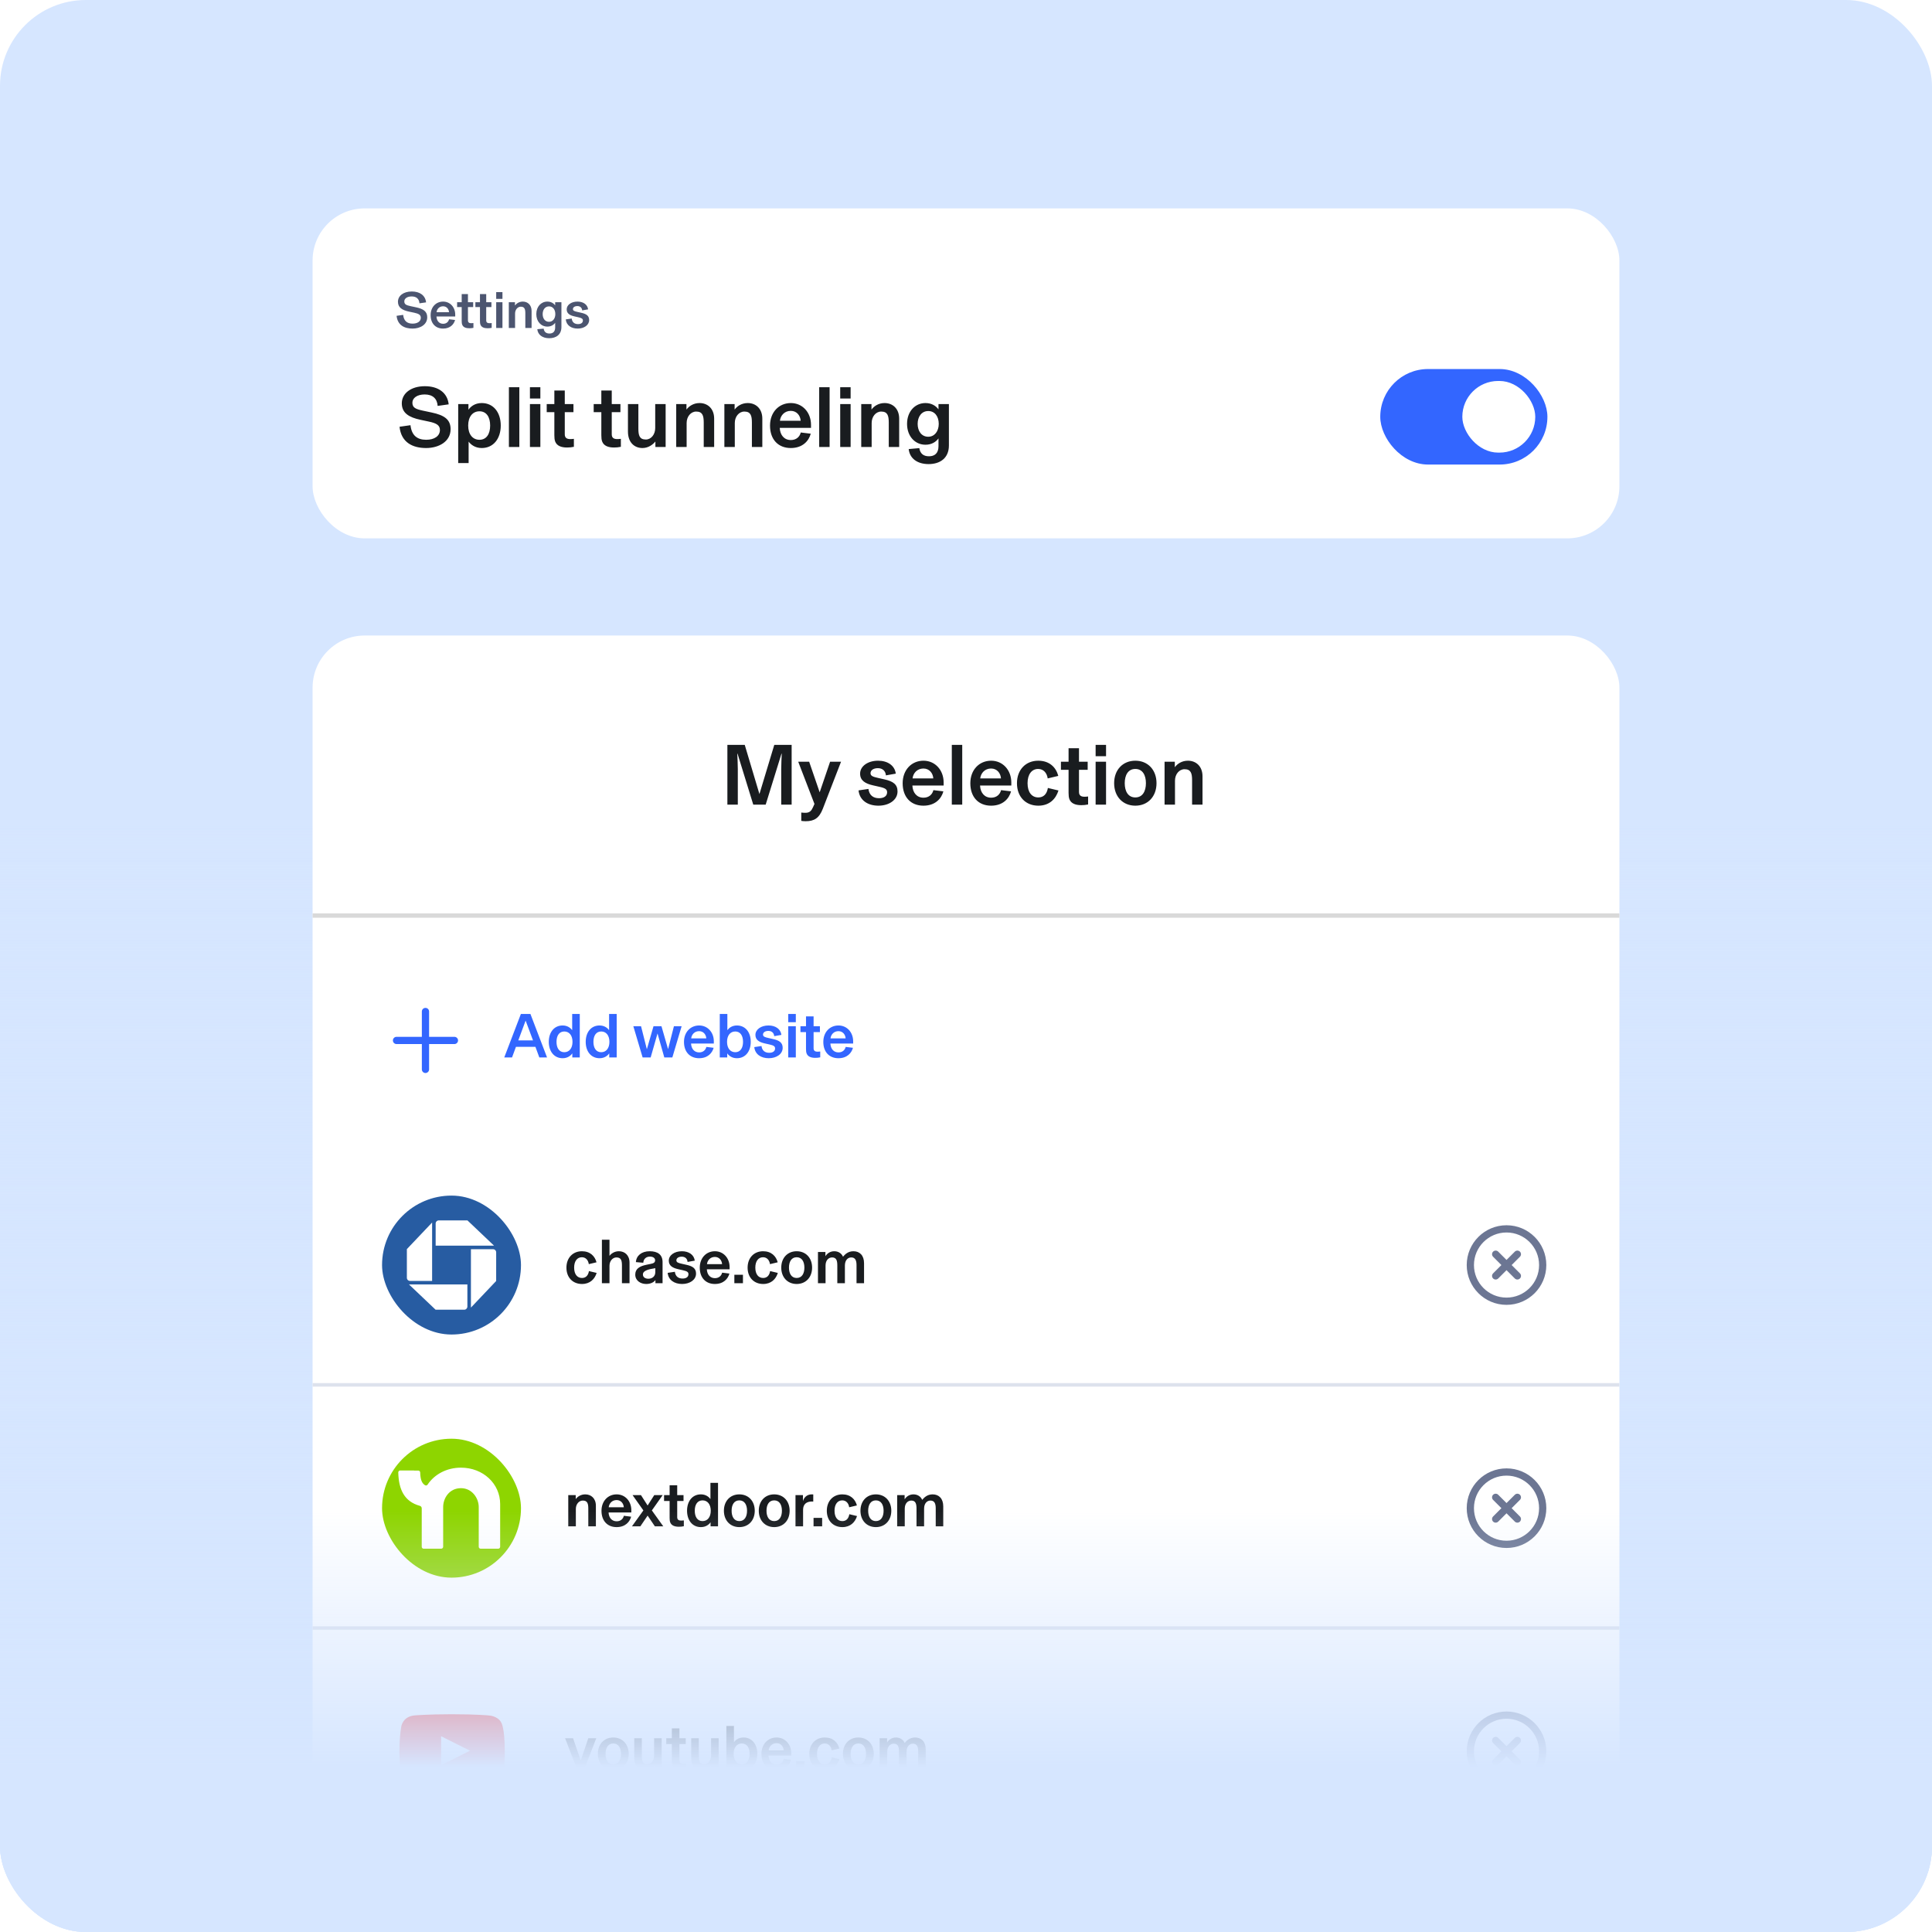<svg width="540" height="540" viewBox="0 0 540 540" fill="none" xmlns="http://www.w3.org/2000/svg">
<g clip-path="url(#clip0_38730_55305)">
<rect width="540" height="540" rx="24" fill="#D6E6FF"/>
<rect x="87.369" y="58.247" width="365.258" height="92.225" rx="14.562" fill="white"/>
<rect x="385.788" y="103.146" width="46.719" height="26.697" rx="13.348" fill="#3366FF"/>
<rect x="408.724" y="106.483" width="20.387" height="20.023" rx="10.011" fill="white"/>
<path d="M119.099 125.225C115.337 125.225 112.134 123.672 111.673 119.279L114.731 118.842C115.046 121.657 116.551 122.919 119.123 122.919C121.405 122.919 122.958 121.876 122.958 120.177C122.958 118.866 121.987 118.284 119.924 117.847L117.522 117.337C114.318 116.658 112.304 115.444 112.304 112.726C112.304 110.008 114.803 107.945 118.759 107.945C122.521 107.945 125.069 109.789 125.409 113.017L122.327 113.454C122.181 111.415 120.944 110.25 118.687 110.25C116.599 110.25 115.264 111.246 115.264 112.556C115.264 113.988 116.235 114.352 118.25 114.789L120.652 115.299C124.244 116.051 125.943 117.289 125.943 119.958C125.943 123.405 122.667 125.225 119.099 125.225ZM130.98 129.423H128.068V112.944H130.932V114.522C131.514 113.672 132.704 112.653 134.645 112.653C137.922 112.653 139.96 115.274 139.96 118.939C139.96 122.604 137.922 125.225 134.645 125.225C132.776 125.225 131.587 124.254 130.98 123.429V129.423ZM134.014 122.919C135.956 122.919 136.999 121.317 136.999 118.939C136.999 116.561 135.956 114.959 134.014 114.959C132.121 114.959 130.859 116.463 130.859 118.939C130.859 121.414 132.121 122.919 134.014 122.919ZM145.154 124.934H142.241V108.236H145.154V124.934ZM151.031 111.391H148.119V108.236H151.031V111.391ZM151.031 124.934H148.119V112.944H151.031V124.934ZM158.487 125.079C156.836 125.079 155.647 124.594 155.186 123.429C154.992 122.943 154.943 122.337 154.943 121.633V115.201H152.808V112.944H154.943V109.158H157.856V112.944H160.283V115.201H157.856V121.39C157.856 122.385 158.438 122.725 159.385 122.725C159.797 122.725 160.04 122.701 160.404 122.652V124.885C159.724 125.031 159.142 125.079 158.487 125.079ZM171.617 125.079C169.967 125.079 168.777 124.594 168.316 123.429C168.122 122.943 168.074 122.337 168.074 121.633V115.201H165.938V112.944H168.074V109.158H170.986V112.944H173.413V115.201H170.986V121.39C170.986 122.385 171.568 122.725 172.515 122.725C172.927 122.725 173.17 122.701 173.534 122.652V124.885C172.855 125.031 172.272 125.079 171.617 125.079ZM179.567 125.225C177.359 125.225 175.514 123.72 175.514 120.614V112.944H178.427V119.764C178.427 121.706 178.742 122.846 180.514 122.846C181.994 122.846 183.135 121.439 183.135 119.643V112.944H186.047V124.934H183.183V123.429H183.159C182.528 124.206 181.266 125.225 179.567 125.225ZM191.915 124.934H189.003V112.944H191.867V114.449H191.891C192.546 113.551 193.808 112.653 195.531 112.653C197.764 112.653 199.609 114.182 199.609 117.022V124.934H196.696V118.114C196.696 116.172 196.357 115.032 194.585 115.032C193.08 115.032 191.915 116.439 191.915 118.235V124.934ZM205.377 124.934H202.465V112.944H205.329V114.449H205.353C206.008 113.551 207.27 112.653 208.994 112.653C211.226 112.653 213.071 114.182 213.071 117.022V124.934H210.158V118.114C210.158 116.172 209.819 115.032 208.047 115.032C206.542 115.032 205.377 116.439 205.377 118.235V124.934ZM226.679 118.745V119.594H217.941C218.039 121.633 219.203 122.992 221.048 122.992C222.553 122.992 223.523 122.094 223.815 120.881L226.606 121.22C226.072 123.21 224.373 125.225 221.024 125.225C217.505 125.225 215.223 122.822 215.223 118.963C215.223 115.226 217.699 112.653 221.048 112.653C224.276 112.653 226.679 115.25 226.679 118.745ZM217.99 117.604H223.79C223.693 116.148 222.698 114.837 221.024 114.837C219.301 114.837 218.16 116.099 217.99 117.604ZM231.875 124.934H228.963V108.236H231.875V124.934ZM237.753 111.391H234.84V108.236H237.753V111.391ZM237.753 124.934H234.84V112.944H237.753V124.934ZM243.63 124.934H240.718V112.944H243.582V114.449H243.606C244.262 113.551 245.524 112.653 247.247 112.653C249.479 112.653 251.324 114.182 251.324 117.022V124.934H248.412V118.114C248.412 116.172 248.072 115.032 246.3 115.032C244.795 115.032 243.63 116.439 243.63 118.235V124.934ZM259.544 129.715C256.364 129.715 254.253 128.113 253.986 125.516L256.947 125.249C257.19 126.778 258.088 127.53 259.665 127.53C261.243 127.53 262.311 126.681 262.311 124.715V122.531C261.582 123.55 260.345 124.303 258.67 124.303C255.758 124.303 253.525 121.948 253.525 118.478C253.525 115.007 255.758 112.653 258.67 112.653C260.345 112.653 261.582 113.406 262.311 114.425V112.944H265.223V124.497C265.223 128.016 262.796 129.715 259.544 129.715ZM259.447 122.07C261.194 122.07 262.383 120.565 262.383 118.478C262.383 116.391 261.267 114.886 259.447 114.886C257.578 114.886 256.486 116.488 256.486 118.478C256.486 120.468 257.554 122.07 259.447 122.07Z" fill="#191C1F"/>
<path d="M115.304 91.839C113.047 91.839 111.125 90.907 110.848 88.271L112.683 88.009C112.872 89.698 113.775 90.455 115.319 90.455C116.687 90.455 117.619 89.829 117.619 88.81C117.619 88.024 117.037 87.674 115.799 87.412L114.357 87.106C112.435 86.698 111.227 85.97 111.227 84.34C111.227 82.709 112.727 81.471 115.1 81.471C117.357 81.471 118.886 82.578 119.09 84.514L117.241 84.776C117.153 83.553 116.411 82.854 115.056 82.854C113.804 82.854 113.003 83.451 113.003 84.237C113.003 85.097 113.586 85.315 114.794 85.577L116.236 85.883C118.391 86.334 119.41 87.077 119.41 88.679C119.41 90.747 117.445 91.839 115.304 91.839ZM127.236 87.951V88.46H121.994C122.052 89.684 122.751 90.499 123.857 90.499C124.76 90.499 125.343 89.96 125.517 89.232L127.192 89.436C126.872 90.63 125.852 91.839 123.843 91.839C121.731 91.839 120.363 90.397 120.363 88.082C120.363 85.839 121.848 84.296 123.857 84.296C125.794 84.296 127.236 85.854 127.236 87.951ZM122.023 87.266H125.503C125.445 86.393 124.848 85.606 123.843 85.606C122.809 85.606 122.125 86.364 122.023 87.266ZM131.172 91.751C130.182 91.751 129.468 91.46 129.192 90.761C129.075 90.47 129.046 90.106 129.046 89.684V85.825H127.765V84.471H129.046V82.199H130.794V84.471H132.25V85.825H130.794V89.538C130.794 90.135 131.143 90.339 131.711 90.339C131.958 90.339 132.104 90.324 132.323 90.295V91.635C131.915 91.722 131.565 91.751 131.172 91.751ZM136.277 91.751C135.287 91.751 134.574 91.46 134.297 90.761C134.18 90.47 134.151 90.106 134.151 89.684V85.825H132.87V84.471H134.151V82.199H135.899V84.471H137.355V85.825H135.899V89.538C135.899 90.135 136.248 90.339 136.816 90.339C137.064 90.339 137.209 90.324 137.428 90.295V91.635C137.02 91.722 136.67 91.751 136.277 91.751ZM140.436 83.539H138.689V81.645H140.436V83.539ZM140.436 91.664H138.689V84.471H140.436V91.664ZM143.963 91.664H142.215V84.471H143.934V85.373H143.948C144.341 84.835 145.098 84.296 146.132 84.296C147.472 84.296 148.579 85.213 148.579 86.917V91.664H146.831V87.572C146.831 86.407 146.627 85.723 145.564 85.723C144.662 85.723 143.963 86.567 143.963 87.645V91.664ZM153.511 94.533C151.603 94.533 150.336 93.572 150.176 92.013L151.953 91.853C152.098 92.771 152.637 93.222 153.583 93.222C154.53 93.222 155.171 92.713 155.171 91.533V90.222C154.734 90.834 153.991 91.285 152.986 91.285C151.239 91.285 149.899 89.873 149.899 87.791C149.899 85.708 151.239 84.296 152.986 84.296C153.991 84.296 154.734 84.747 155.171 85.359V84.471H156.918V91.402C156.918 93.513 155.462 94.533 153.511 94.533ZM153.452 89.946C154.501 89.946 155.214 89.043 155.214 87.791C155.214 86.538 154.545 85.635 153.452 85.635C152.331 85.635 151.676 86.597 151.676 87.791C151.676 88.985 152.317 89.946 153.452 89.946ZM161.464 91.839C159.673 91.839 158.304 90.936 158.129 89.276L159.789 89.028C159.92 90.077 160.576 90.587 161.566 90.587C162.41 90.587 162.92 90.208 162.92 89.596C162.92 89.116 162.643 88.897 161.653 88.679L160.561 88.431C159.265 88.14 158.391 87.63 158.391 86.466C158.391 85.213 159.687 84.296 161.406 84.296C163.022 84.296 164.201 85.111 164.376 86.466L162.716 86.757C162.672 86.087 162.221 85.548 161.376 85.548C160.619 85.548 160.139 85.898 160.139 86.393C160.139 86.873 160.605 87.004 161.376 87.179L162.469 87.427C163.91 87.747 164.667 88.257 164.667 89.451C164.667 90.892 163.226 91.839 161.464 91.839Z" fill="#4C5570"/>
<rect y="229.779" width="540" height="310.221" fill="url(#paint0_linear_38730_55305)"/>
<g filter="url(#filter0_d_38730_55305)">
<g clip-path="url(#clip1_38730_55305)">
<rect x="87.371" y="169.888" width="365.258" height="383.461" rx="14.562" fill="white"/>
<rect x="87.369" y="247.552" width="365.258" height="1.213" fill="#D9D9D9"/>
<path fill-rule="evenodd" clip-rule="evenodd" d="M119.932 274.976C119.932 274.418 119.479 273.965 118.92 273.965C118.362 273.965 117.909 274.418 117.909 274.976V282.055H110.831C110.272 282.055 109.819 282.507 109.819 283.066C109.819 283.624 110.272 284.077 110.831 284.077H117.909V291.156C117.909 291.714 118.362 292.167 118.92 292.167C119.479 292.167 119.932 291.714 119.932 291.156V284.077H127.01C127.569 284.077 128.022 283.624 128.022 283.066C128.022 282.507 127.569 282.055 127.01 282.055H119.932V274.976Z" fill="#3366FF"/>
<path d="M152.902 287.821H150.746L149.651 284.853H144.209L143.114 287.821H140.94L145.587 275.665H148.255L152.902 287.821ZM148.979 283.051L146.912 277.521L144.863 283.051H148.979ZM157.26 288.033C154.874 288.033 153.39 286.125 153.39 283.457C153.39 280.789 154.874 278.881 157.26 278.881C158.62 278.881 159.486 279.588 159.927 280.189V275.665H162.048V287.821H159.963V286.673C159.539 287.291 158.673 288.033 157.26 288.033ZM157.719 286.355C159.097 286.355 160.016 285.259 160.016 283.457C160.016 281.655 159.097 280.56 157.719 280.56C156.305 280.56 155.546 281.726 155.546 283.457C155.546 285.189 156.305 286.355 157.719 286.355ZM167.578 288.033C165.192 288.033 163.708 286.125 163.708 283.457C163.708 280.789 165.192 278.881 167.578 278.881C168.938 278.881 169.804 279.588 170.245 280.189V275.665H172.366V287.821H170.281V286.673C169.857 287.291 168.991 288.033 167.578 288.033ZM168.037 286.355C169.415 286.355 170.334 285.259 170.334 283.457C170.334 281.655 169.415 280.56 168.037 280.56C166.623 280.56 165.864 281.726 165.864 283.457C165.864 285.189 166.623 286.355 168.037 286.355ZM181.861 287.821H179.617L177.02 279.093H179.175L180.783 285.471H180.818L182.656 279.093H184.882L186.72 285.471H186.737L188.363 279.093H190.518L187.921 287.821H185.677L183.787 281.143H183.769L181.861 287.821ZM199.516 283.316V283.934H193.155C193.226 285.418 194.074 286.408 195.417 286.408C196.512 286.408 197.219 285.754 197.431 284.871L199.463 285.118C199.074 286.567 197.837 288.033 195.399 288.033C192.837 288.033 191.176 286.284 191.176 283.475C191.176 280.754 192.979 278.881 195.417 278.881C197.767 278.881 199.516 280.772 199.516 283.316ZM193.191 282.485H197.413C197.343 281.425 196.618 280.471 195.399 280.471C194.145 280.471 193.314 281.39 193.191 282.485ZM205.967 288.033C204.553 288.033 203.688 287.291 203.264 286.673V287.821H201.179V275.665H203.299V280.189C203.741 279.588 204.606 278.881 205.967 278.881C208.352 278.881 209.836 280.789 209.836 283.457C209.836 286.125 208.352 288.033 205.967 288.033ZM205.507 286.355C206.921 286.355 207.681 285.189 207.681 283.457C207.681 281.726 206.921 280.56 205.507 280.56C204.129 280.56 203.211 281.655 203.211 283.457C203.211 285.259 204.129 286.355 205.507 286.355ZM214.871 288.033C212.698 288.033 211.037 286.938 210.825 284.924L212.839 284.623C212.999 285.895 213.794 286.514 214.995 286.514C216.02 286.514 216.638 286.054 216.638 285.312C216.638 284.729 216.302 284.464 215.101 284.199L213.776 283.899C212.203 283.546 211.143 282.927 211.143 281.514C211.143 279.994 212.716 278.881 214.801 278.881C216.762 278.881 218.193 279.871 218.405 281.514L216.391 281.867C216.338 281.054 215.79 280.401 214.765 280.401C213.847 280.401 213.264 280.825 213.264 281.425C213.264 282.008 213.829 282.167 214.765 282.379L216.09 282.68C217.84 283.069 218.758 283.687 218.758 285.136C218.758 286.885 217.009 288.033 214.871 288.033ZM222.434 277.962H220.314V275.665H222.434V277.962ZM222.434 287.821H220.314V279.093H222.434V287.821ZM227.861 287.927C226.66 287.927 225.794 287.574 225.458 286.726C225.317 286.372 225.282 285.931 225.282 285.418V280.736H223.727V279.093H225.282V276.337H227.402V279.093H229.169V280.736H227.402V285.242C227.402 285.966 227.826 286.213 228.515 286.213C228.815 286.213 228.992 286.196 229.257 286.16V287.786C228.762 287.892 228.338 287.927 227.861 287.927ZM238.459 283.316V283.934H232.098C232.169 285.418 233.017 286.408 234.36 286.408C235.455 286.408 236.162 285.754 236.374 284.871L238.406 285.118C238.017 286.567 236.78 288.033 234.342 288.033C231.78 288.033 230.119 286.284 230.119 283.475C230.119 280.754 231.921 278.881 234.36 278.881C236.71 278.881 238.459 280.772 238.459 283.316ZM232.133 282.485H236.356C236.285 281.425 235.561 280.471 234.342 280.471C233.088 280.471 232.257 281.39 232.133 282.485Z" fill="#3366FF"/>
<g clip-path="url(#clip2_38730_55305)">
<rect x="106.785" y="326.43" width="38.831" height="38.831" fill="#275CA2"/>
<path fill-rule="evenodd" clip-rule="evenodd" d="M121.767 334.243C121.767 333.757 122.162 333.362 122.649 333.362L130.654 333.363L138.085 340.423H121.767V334.243ZM137.802 341.411C138.291 341.411 138.683 341.804 138.683 342.292L138.68 350.298L131.626 357.734V341.411H137.802ZM129.754 358.326C130.24 358.326 130.634 357.93 130.634 357.443V351.266H114.316L121.748 358.324L129.754 358.326ZM114.602 350.281C114.114 350.281 113.72 349.885 113.72 349.397L113.721 341.392L120.777 333.957V350.281H114.602Z" fill="white"/>
</g>
<rect x="106.785" y="394.383" width="38.831" height="38.831" rx="19.416" fill="#8ED500"/>
<path fill-rule="evenodd" clip-rule="evenodd" d="M128.837 402.473C135.022 402.473 139.796 406.949 139.796 412.642V424.578C139.796 424.65 139.782 424.719 139.755 424.786C139.727 424.851 139.689 424.912 139.639 424.962C139.589 425.012 139.53 425.053 139.466 425.08C139.401 425.108 139.331 425.123 139.262 425.124H134.342C134.271 425.124 134.201 425.111 134.136 425.083C134.072 425.055 134.012 425.015 133.962 424.964C133.912 424.914 133.874 424.854 133.846 424.787C133.82 424.72 133.807 424.65 133.808 424.578V413.474C133.808 411.006 131.943 408.206 128.837 408.206C125.581 408.206 123.866 411.005 123.866 413.474V424.576C123.866 424.647 123.851 424.718 123.824 424.783C123.797 424.849 123.757 424.909 123.707 424.959C123.657 425.01 123.597 425.05 123.533 425.078C123.468 425.105 123.398 425.12 123.327 425.12H118.41C118.358 425.12 118.304 425.113 118.254 425.098C118.203 425.083 118.156 425.06 118.112 425.03C118.069 424.999 118.029 424.964 117.996 424.923C117.962 424.881 117.935 424.836 117.916 424.786C117.91 424.769 117.903 424.752 117.898 424.735C117.893 424.718 117.888 424.701 117.886 424.684C117.882 424.666 117.88 424.649 117.878 424.631C117.877 424.613 117.876 424.596 117.876 424.577V413.83C117.875 413.752 117.861 413.675 117.836 413.601C117.81 413.528 117.774 413.459 117.727 413.397C117.679 413.335 117.622 413.282 117.557 413.24C117.493 413.197 117.422 413.164 117.348 413.145C113.023 411.947 111.43 408.602 111.319 403.814C111.318 403.76 111.326 403.706 111.341 403.654C111.356 403.603 111.378 403.552 111.408 403.507C111.436 403.462 111.473 403.42 111.513 403.386C111.555 403.351 111.601 403.323 111.649 403.302C111.665 403.294 111.683 403.288 111.699 403.283C111.716 403.278 111.734 403.273 111.751 403.269C111.769 403.265 111.786 403.263 111.803 403.262C111.821 403.26 111.839 403.259 111.857 403.259H115.736V403.288H116.91C116.978 403.288 117.047 403.302 117.11 403.328C117.174 403.355 117.232 403.394 117.282 403.442C117.332 403.491 117.372 403.547 117.399 403.612C117.426 403.676 117.442 403.744 117.445 403.813C117.501 405.771 117.887 406.823 118.8 407.382C118.859 407.417 118.925 407.44 118.992 407.45C119.059 407.46 119.127 407.456 119.195 407.44C119.261 407.423 119.323 407.394 119.379 407.354C119.434 407.314 119.481 407.263 119.518 407.204V407.206C121.43 404.341 124.84 402.473 128.836 402.473L128.837 402.473Z" fill="white"/>
<g clip-path="url(#clip3_38730_55305)">
<rect x="106.785" y="462.34" width="38.831" height="38.831" fill="white"/>
<path fill-rule="evenodd" clip-rule="evenodd" d="M136.583 471.734C136.583 471.734 139.109 471.821 140.097 473.709C140.097 473.709 141.084 475.078 141.084 481.755L141.085 481.764C141.087 481.977 141.131 485.948 140.676 488.087C140.208 490.284 139.175 490.926 139.175 490.926C139.175 490.926 138.512 491.568 137.05 491.743C135.587 491.918 130.846 492.111 126.34 492.111C126.34 492.111 118.092 492.106 115.314 491.648C112.536 491.19 112.145 488.602 112.145 488.602L112.14 488.571C112.058 488.077 111.053 481.765 112.145 474.917C112.145 474.917 112.475 472.067 115.794 471.734C115.794 471.734 119.323 471.407 126.133 471.4L126.34 471.4C133.287 471.4 136.583 471.734 136.583 471.734ZM123.289 477.549V485.639L131.379 481.594L123.289 477.549Z" fill="#FE0400"/>
</g>
<path d="M162.665 351.135C160.103 351.135 158.318 349.333 158.318 346.576C158.318 343.785 160.138 341.983 162.647 341.983C164.944 341.983 166.269 343.343 166.728 345.075L164.573 345.587C164.414 344.474 163.725 343.661 162.629 343.661C161.322 343.661 160.474 344.757 160.474 346.559C160.474 348.432 161.357 349.456 162.665 349.456C163.725 349.456 164.414 348.767 164.608 347.531L166.764 348.043C166.234 349.757 164.926 351.135 162.665 351.135ZM170.354 350.923H168.234V338.767H170.354V343.255H170.372C170.814 342.654 171.733 341.983 172.987 341.983C174.613 341.983 175.955 343.096 175.955 345.163V350.923H173.835V345.958C173.835 344.545 173.588 343.714 172.298 343.714C171.203 343.714 170.354 344.739 170.354 346.046V350.923ZM180.632 351.135C179.006 351.135 177.558 350.181 177.558 348.52C177.558 346.894 178.741 346.17 180.685 345.764L181.886 345.516C182.664 345.357 183.105 345.163 183.105 344.492C183.105 343.926 182.593 343.484 181.657 343.484C180.561 343.484 179.854 344.174 179.801 345.198L177.734 345.022C177.84 343.237 179.307 341.983 181.586 341.983C183.83 341.983 185.19 342.937 185.19 345.022V350.923H183.194V350.057H183.176C182.77 350.64 181.851 351.135 180.632 351.135ZM181.215 349.668C182.328 349.668 183.158 348.979 183.158 347.849V346.718C182.116 346.877 181.303 347.053 180.756 347.283C180.119 347.548 179.695 347.902 179.695 348.485C179.695 349.244 180.349 349.668 181.215 349.668ZM190.658 351.135C188.484 351.135 186.824 350.039 186.612 348.025L188.626 347.725C188.785 348.997 189.58 349.615 190.781 349.615C191.806 349.615 192.424 349.156 192.424 348.414C192.424 347.831 192.089 347.566 190.887 347.301L189.562 347C187.99 346.647 186.93 346.029 186.93 344.615C186.93 343.096 188.502 341.983 190.587 341.983C192.548 341.983 193.979 342.972 194.191 344.615L192.177 344.969C192.124 344.156 191.576 343.502 190.552 343.502C189.633 343.502 189.05 343.926 189.05 344.527C189.05 345.11 189.615 345.269 190.552 345.481L191.877 345.781C193.626 346.17 194.545 346.788 194.545 348.237C194.545 349.986 192.795 351.135 190.658 351.135ZM203.927 346.417V347.036H197.566C197.637 348.52 198.485 349.509 199.828 349.509C200.923 349.509 201.63 348.856 201.842 347.972L203.874 348.22C203.485 349.668 202.248 351.135 199.81 351.135C197.248 351.135 195.587 349.386 195.587 346.576C195.587 343.856 197.39 341.983 199.828 341.983C202.178 341.983 203.927 343.873 203.927 346.417ZM197.602 345.587H201.824C201.754 344.527 201.029 343.573 199.81 343.573C198.556 343.573 197.725 344.492 197.602 345.587ZM207.657 350.923H205.254V348.555H207.657V350.923ZM213.306 351.135C210.744 351.135 208.959 349.333 208.959 346.576C208.959 343.785 210.779 341.983 213.288 341.983C215.585 341.983 216.91 343.343 217.37 345.075L215.214 345.587C215.055 344.474 214.366 343.661 213.271 343.661C211.963 343.661 211.115 344.757 211.115 346.559C211.115 348.432 211.998 349.456 213.306 349.456C214.366 349.456 215.055 348.767 215.249 347.531L217.405 348.043C216.875 349.757 215.567 351.135 213.306 351.135ZM222.674 351.135C220.13 351.135 218.363 349.28 218.363 346.559C218.363 343.838 220.13 341.983 222.674 341.983C225.218 341.983 226.985 343.838 226.985 346.559C226.985 349.28 225.218 351.135 222.674 351.135ZM222.674 349.456C224.158 349.456 224.83 348.184 224.83 346.559C224.83 344.933 224.158 343.661 222.674 343.661C221.19 343.661 220.519 344.933 220.519 346.559C220.519 348.184 221.19 349.456 222.674 349.456ZM230.744 350.923H228.624V342.195H230.709V343.343L230.744 343.325C231.133 342.689 231.963 341.983 233.182 341.983C234.313 341.983 235.214 342.566 235.621 343.52C236.098 342.954 236.963 341.983 238.536 341.983C240.303 341.983 241.504 343.166 241.504 345.34V350.923H239.402V345.905C239.402 344.615 239.101 343.714 237.918 343.714C236.981 343.714 236.151 344.474 236.151 345.993V350.923H234.031V345.993C234.031 344.598 233.783 343.714 232.564 343.714C231.628 343.714 230.744 344.474 230.744 345.993V350.923Z" fill="#191C1F"/>
<path d="M160.951 418.879H158.831V410.151H160.916V411.246H160.933C161.41 410.592 162.329 409.939 163.583 409.939C165.209 409.939 166.552 411.052 166.552 413.119V418.879H164.432V413.914C164.432 412.501 164.184 411.67 162.894 411.67C161.799 411.67 160.951 412.695 160.951 414.002V418.879ZM176.458 414.373V414.992H170.098C170.168 416.476 171.016 417.465 172.359 417.465C173.455 417.465 174.161 416.812 174.373 415.928L176.405 416.176C176.016 417.624 174.78 419.091 172.341 419.091C169.78 419.091 168.119 417.342 168.119 414.533C168.119 411.812 169.921 409.939 172.359 409.939C174.709 409.939 176.458 411.829 176.458 414.373ZM170.133 413.543H174.356C174.285 412.483 173.561 411.529 172.341 411.529C171.087 411.529 170.257 412.448 170.133 413.543ZM178.979 418.879H176.629L179.827 414.426L176.806 410.151H179.156L181.011 413.048L182.866 410.151H185.216L182.195 414.426L185.393 418.879H183.043L181.011 415.875L178.979 418.879ZM189.741 418.985C188.539 418.985 187.673 418.632 187.338 417.783C187.196 417.43 187.161 416.988 187.161 416.476V411.794H185.606V410.151H187.161V407.395H189.281V410.151H191.048V411.794H189.281V416.299C189.281 417.024 189.705 417.271 190.394 417.271C190.695 417.271 190.871 417.253 191.136 417.218V418.844C190.642 418.95 190.218 418.985 189.741 418.985ZM195.903 419.091C193.518 419.091 192.033 417.183 192.033 414.515C192.033 411.847 193.518 409.939 195.903 409.939C197.263 409.939 198.129 410.645 198.571 411.246V406.723H200.691V418.879H198.606V417.73C198.182 418.349 197.316 419.091 195.903 419.091ZM196.362 417.412C197.74 417.412 198.659 416.317 198.659 414.515C198.659 412.713 197.74 411.617 196.362 411.617C194.949 411.617 194.189 412.783 194.189 414.515C194.189 416.246 194.949 417.412 196.362 417.412ZM206.645 419.091C204.101 419.091 202.334 417.236 202.334 414.515C202.334 411.794 204.101 409.939 206.645 409.939C209.189 409.939 210.956 411.794 210.956 414.515C210.956 417.236 209.189 419.091 206.645 419.091ZM206.645 417.412C208.129 417.412 208.8 416.14 208.8 414.515C208.8 412.889 208.129 411.617 206.645 411.617C205.161 411.617 204.489 412.889 204.489 414.515C204.489 416.14 205.161 417.412 206.645 417.412ZM216.394 419.091C213.849 419.091 212.082 417.236 212.082 414.515C212.082 411.794 213.849 409.939 216.394 409.939C218.938 409.939 220.705 411.794 220.705 414.515C220.705 417.236 218.938 419.091 216.394 419.091ZM216.394 417.412C217.878 417.412 218.549 416.14 218.549 414.515C218.549 412.889 217.878 411.617 216.394 411.617C214.909 411.617 214.238 412.889 214.238 414.515C214.238 416.14 214.909 417.412 216.394 417.412ZM226.884 409.939C227.026 409.939 227.149 409.939 227.308 409.956V411.953C227.132 411.935 227.061 411.935 226.937 411.935C225.382 411.935 224.464 412.713 224.464 414.25V418.879H222.343V410.151H224.428V411.829C224.711 410.804 225.541 409.939 226.884 409.939ZM229.794 418.879H227.391V416.511H229.794V418.879ZM235.443 419.091C232.881 419.091 231.097 417.289 231.097 414.533C231.097 411.741 232.916 409.939 235.425 409.939C237.722 409.939 239.047 411.299 239.507 413.031L237.351 413.543C237.192 412.43 236.503 411.617 235.408 411.617C234.1 411.617 233.252 412.713 233.252 414.515C233.252 416.388 234.136 417.412 235.443 417.412C236.503 417.412 237.192 416.723 237.387 415.487L239.542 415.999C239.012 417.713 237.705 419.091 235.443 419.091ZM244.811 419.091C242.267 419.091 240.5 417.236 240.5 414.515C240.5 411.794 242.267 409.939 244.811 409.939C247.355 409.939 249.122 411.794 249.122 414.515C249.122 417.236 247.355 419.091 244.811 419.091ZM244.811 417.412C246.295 417.412 246.967 416.14 246.967 414.515C246.967 412.889 246.295 411.617 244.811 411.617C243.327 411.617 242.656 412.889 242.656 414.515C242.656 416.14 243.327 417.412 244.811 417.412ZM252.881 418.879H250.761V410.151H252.846V411.299L252.881 411.282C253.27 410.645 254.1 409.939 255.32 409.939C256.45 409.939 257.351 410.522 257.758 411.476C258.235 410.91 259.101 409.939 260.673 409.939C262.44 409.939 263.641 411.123 263.641 413.296V418.879H261.539V413.861C261.539 412.571 261.238 411.67 260.055 411.67C259.118 411.67 258.288 412.43 258.288 413.949V418.879H256.168V413.949C256.168 412.554 255.92 411.67 254.701 411.67C253.765 411.67 252.881 412.43 252.881 413.949V418.879Z" fill="#191C1F"/>
<path d="M162.311 484.324L164.432 478.105H166.658L162.947 487.681C162.205 489.589 161.198 490.208 159.449 490.208C159.06 490.208 158.813 490.172 158.566 490.137V488.441C158.901 488.476 159.078 488.494 159.414 488.494C160.315 488.494 160.651 488.034 160.969 487.328L161.251 486.692L157.947 478.105H160.173L162.311 484.324ZM171.412 487.045C168.868 487.045 167.101 485.19 167.101 482.469C167.101 479.748 168.868 477.893 171.412 477.893C173.956 477.893 175.723 479.748 175.723 482.469C175.723 485.19 173.956 487.045 171.412 487.045ZM171.412 485.367C172.896 485.367 173.567 484.094 173.567 482.469C173.567 480.843 172.896 479.571 171.412 479.571C169.928 479.571 169.256 480.843 169.256 482.469C169.256 484.094 169.928 485.367 171.412 485.367ZM180.224 487.045C178.616 487.045 177.273 485.95 177.273 483.688V478.105H179.394V483.07C179.394 484.483 179.623 485.314 180.913 485.314C181.991 485.314 182.821 484.289 182.821 482.981V478.105H184.941V486.833H182.857V485.738H182.839C182.38 486.303 181.461 487.045 180.224 487.045ZM190.362 486.939C189.16 486.939 188.295 486.586 187.959 485.738C187.818 485.384 187.782 484.942 187.782 484.43V479.748H186.227V478.105H187.782V475.349H189.902V478.105H191.669V479.748H189.902V484.253C189.902 484.978 190.326 485.225 191.015 485.225C191.316 485.225 191.493 485.208 191.758 485.172V486.798C191.263 486.904 190.839 486.939 190.362 486.939ZM196.15 487.045C194.542 487.045 193.199 485.95 193.199 483.688V478.105H195.319V483.07C195.319 484.483 195.549 485.314 196.839 485.314C197.916 485.314 198.747 484.289 198.747 482.981V478.105H200.867V486.833H198.782V485.738H198.765C198.305 486.303 197.386 487.045 196.15 487.045ZM207.807 487.045C206.393 487.045 205.528 486.303 205.104 485.685V486.833H203.019V474.677H205.139V479.2C205.581 478.6 206.446 477.893 207.807 477.893C210.192 477.893 211.676 479.801 211.676 482.469C211.676 485.137 210.192 487.045 207.807 487.045ZM207.347 485.367C208.761 485.367 209.521 484.2 209.521 482.469C209.521 480.737 208.761 479.571 207.347 479.571C205.969 479.571 205.051 480.667 205.051 482.469C205.051 484.271 205.969 485.367 207.347 485.367ZM221.164 482.328V482.946H214.803C214.874 484.43 215.722 485.42 217.065 485.42C218.16 485.42 218.867 484.766 219.079 483.882L221.111 484.13C220.722 485.579 219.485 487.045 217.047 487.045C214.485 487.045 212.824 485.296 212.824 482.487C212.824 479.766 214.627 477.893 217.065 477.893C219.415 477.893 221.164 479.783 221.164 482.328ZM214.839 481.497H219.061C218.991 480.437 218.266 479.483 217.047 479.483C215.793 479.483 214.962 480.402 214.839 481.497ZM224.894 486.833H222.491V484.465H224.894V486.833ZM230.543 487.045C227.981 487.045 226.196 485.243 226.196 482.487C226.196 479.695 228.016 477.893 230.525 477.893C232.822 477.893 234.147 479.253 234.607 480.985L232.451 481.497C232.292 480.384 231.603 479.571 230.507 479.571C229.2 479.571 228.352 480.667 228.352 482.469C228.352 484.342 229.235 485.367 230.543 485.367C231.603 485.367 232.292 484.677 232.486 483.441L234.642 483.953C234.112 485.667 232.804 487.045 230.543 487.045ZM239.911 487.045C237.367 487.045 235.6 485.19 235.6 482.469C235.6 479.748 237.367 477.893 239.911 477.893C242.455 477.893 244.222 479.748 244.222 482.469C244.222 485.19 242.455 487.045 239.911 487.045ZM239.911 485.367C241.395 485.367 242.067 484.094 242.067 482.469C242.067 480.843 241.395 479.571 239.911 479.571C238.427 479.571 237.755 480.843 237.755 482.469C237.755 484.094 238.427 485.367 239.911 485.367ZM247.981 486.833H245.861V478.105H247.946V479.253L247.981 479.236C248.37 478.6 249.2 477.893 250.419 477.893C251.55 477.893 252.451 478.476 252.858 479.43C253.335 478.865 254.2 477.893 255.773 477.893C257.54 477.893 258.741 479.077 258.741 481.25V486.833H256.639V481.815C256.639 480.525 256.338 479.624 255.154 479.624C254.218 479.624 253.388 480.384 253.388 481.904V486.833H251.267V481.904C251.267 480.508 251.02 479.624 249.801 479.624C248.865 479.624 247.981 480.384 247.981 481.904V486.833Z" fill="#191C1F"/>
<path d="M421.077 334.72C427.22 334.72 432.2 339.7 432.2 345.844C432.2 351.987 427.22 356.967 421.077 356.967C414.934 356.967 409.953 351.987 409.953 345.844C409.953 339.7 414.934 334.72 421.077 334.72ZM421.077 336.742C416.051 336.742 411.976 340.817 411.976 345.844C411.976 350.87 416.051 354.944 421.077 354.944C426.103 354.944 430.178 350.87 430.178 345.844C430.178 340.817 426.104 336.742 421.077 336.742ZM423.396 342.096C423.791 341.701 424.431 341.701 424.826 342.096C425.221 342.491 425.221 343.13 424.826 343.525L422.507 345.844L424.826 348.163C425.221 348.558 425.221 349.198 424.826 349.593C424.431 349.988 423.791 349.988 423.396 349.593L421.077 347.273L418.759 349.593C418.364 349.988 417.724 349.988 417.329 349.593C416.934 349.198 416.934 348.558 417.329 348.163L419.647 345.844L417.329 343.525C416.934 343.131 416.934 342.491 417.329 342.096C417.724 341.701 418.364 341.701 418.759 342.096L421.077 344.414L423.396 342.096Z" fill="#6C7693"/>
<path d="M421.077 402.675C427.22 402.675 432.2 407.655 432.2 413.799C432.2 419.942 427.22 424.922 421.077 424.922C414.934 424.922 409.953 419.942 409.953 413.799C409.953 407.655 414.934 402.675 421.077 402.675ZM421.077 404.697C416.051 404.697 411.976 408.772 411.976 413.799C411.976 418.825 416.051 422.899 421.077 422.899C426.103 422.899 430.178 418.825 430.178 413.799C430.178 408.772 426.104 404.697 421.077 404.697ZM423.396 410.051C423.791 409.656 424.431 409.656 424.826 410.051C425.221 410.446 425.221 411.086 424.826 411.48L422.507 413.799L424.826 416.118C425.221 416.513 425.221 417.153 424.826 417.548C424.431 417.943 423.791 417.943 423.396 417.548L421.077 415.229L418.759 417.548C418.364 417.943 417.724 417.943 417.329 417.548C416.934 417.153 416.934 416.513 417.329 416.118L419.647 413.799L417.329 411.48C416.934 411.086 416.934 410.446 417.329 410.051C417.724 409.656 418.364 409.656 418.759 410.051L421.077 412.369L423.396 410.051Z" fill="#6C7693"/>
<path d="M421.077 470.631C427.22 470.631 432.2 475.612 432.2 481.755C432.2 487.898 427.22 492.878 421.077 492.878C414.934 492.878 409.953 487.898 409.953 481.755C409.953 475.611 414.934 470.631 421.077 470.631ZM421.077 472.653C416.051 472.653 411.976 476.728 411.976 481.755C411.976 486.781 416.051 490.855 421.077 490.855C426.103 490.855 430.178 486.781 430.178 481.755C430.178 476.729 426.104 472.653 421.077 472.653ZM423.396 478.007C423.791 477.612 424.431 477.612 424.826 478.007C425.221 478.402 425.221 479.042 424.826 479.437L422.507 481.755L424.826 484.074C425.221 484.469 425.221 485.109 424.826 485.504C424.431 485.899 423.791 485.899 423.396 485.504L421.077 483.185L418.759 485.504C418.364 485.899 417.724 485.899 417.329 485.504C416.934 485.109 416.934 484.469 417.329 484.074L419.647 481.755L417.329 479.437C416.934 479.042 416.934 478.402 417.329 478.007C417.724 477.612 418.364 477.612 418.759 478.007L421.077 480.325L423.396 478.007Z" fill="#6C7693"/>
<path d="M212.263 214.196L216.413 200.46H221.267V217.157H218.354V207.231C218.354 205.678 218.452 204.197 218.5 202.911H218.427L214.01 217.157H210.54L206.147 202.911H206.074C206.123 204.197 206.22 205.678 206.22 207.231V217.157H203.307V200.46H208.161L212.263 214.196ZM229.102 213.711L232.014 205.168H235.072L229.976 218.322C228.956 220.943 227.573 221.793 225.17 221.793C224.636 221.793 224.297 221.744 223.957 221.696V219.366C224.418 219.414 224.661 219.439 225.122 219.439C226.359 219.439 226.821 218.808 227.257 217.837L227.646 216.963L223.107 205.168H226.165L229.102 213.711ZM245.523 217.448C242.538 217.448 240.257 215.944 239.965 213.177L242.732 212.764C242.951 214.512 244.043 215.361 245.693 215.361C247.101 215.361 247.95 214.73 247.95 213.711C247.95 212.91 247.489 212.546 245.839 212.182L244.018 211.769C241.858 211.284 240.402 210.435 240.402 208.493C240.402 206.406 242.562 204.877 245.426 204.877C248.12 204.877 250.086 206.236 250.377 208.493L247.61 208.978C247.538 207.862 246.785 206.964 245.378 206.964C244.116 206.964 243.315 207.546 243.315 208.372C243.315 209.173 244.091 209.391 245.378 209.682L247.198 210.095C249.6 210.629 250.863 211.478 250.863 213.468C250.863 215.871 248.46 217.448 245.523 217.448ZM263.75 210.968V211.818H255.013C255.11 213.857 256.275 215.216 258.12 215.216C259.624 215.216 260.595 214.318 260.886 213.104L263.677 213.444C263.144 215.434 261.445 217.448 258.095 217.448C254.576 217.448 252.295 215.046 252.295 211.187C252.295 207.449 254.77 204.877 258.12 204.877C261.348 204.877 263.75 207.474 263.75 210.968ZM255.062 209.828H260.862C260.765 208.372 259.77 207.061 258.095 207.061C256.372 207.061 255.232 208.323 255.062 209.828ZM268.947 217.157H266.034V200.46H268.947V217.157ZM282.664 210.968V211.818H273.926C274.024 213.857 275.188 215.216 277.033 215.216C278.538 215.216 279.508 214.318 279.8 213.104L282.591 213.444C282.057 215.434 280.358 217.448 277.009 217.448C273.49 217.448 271.208 215.046 271.208 211.187C271.208 207.449 273.684 204.877 277.033 204.877C280.261 204.877 282.664 207.474 282.664 210.968ZM273.975 209.828H279.775C279.678 208.372 278.683 207.061 277.009 207.061C275.286 207.061 274.145 208.323 273.975 209.828ZM290.214 217.448C286.695 217.448 284.244 214.973 284.244 211.187C284.244 207.352 286.743 204.877 290.19 204.877C293.345 204.877 295.165 206.746 295.796 209.124L292.835 209.828C292.617 208.299 291.67 207.182 290.166 207.182C288.37 207.182 287.205 208.687 287.205 211.163C287.205 213.735 288.418 215.143 290.214 215.143C291.67 215.143 292.617 214.196 292.884 212.497L295.845 213.201C295.117 215.555 293.321 217.448 290.214 217.448ZM302.212 217.303C300.562 217.303 299.373 216.817 298.911 215.653C298.717 215.167 298.669 214.56 298.669 213.857V207.425H296.533V205.168H298.669V201.382H301.581V205.168H304.008V207.425H301.581V213.614C301.581 214.609 302.164 214.949 303.11 214.949C303.523 214.949 303.765 214.924 304.129 214.876V217.109C303.45 217.254 302.867 217.303 302.212 217.303ZM309.143 203.615H306.231V200.46H309.143V203.615ZM309.143 217.157H306.231V205.168H309.143V217.157ZM317.327 217.448C313.832 217.448 311.405 214.9 311.405 211.163C311.405 207.425 313.832 204.877 317.327 204.877C320.822 204.877 323.248 207.425 323.248 211.163C323.248 214.9 320.822 217.448 317.327 217.448ZM317.327 215.143C319.365 215.143 320.288 213.395 320.288 211.163C320.288 208.93 319.365 207.182 317.327 207.182C315.288 207.182 314.366 208.93 314.366 211.163C314.366 213.395 315.288 215.143 317.327 215.143ZM328.412 217.157H325.5V205.168H328.363V206.673H328.388C329.043 205.775 330.305 204.877 332.028 204.877C334.261 204.877 336.106 206.406 336.106 209.245V217.157H333.193V210.337C333.193 208.396 332.853 207.255 331.082 207.255C329.577 207.255 328.412 208.663 328.412 210.459V217.157Z" fill="#191C1F"/>
<line x1="87.369" y1="379.334" x2="452.628" y2="379.334" stroke="#DDE2ED" stroke-width="0.974"/>
<line x1="87.369" y1="447.288" x2="452.628" y2="447.288" stroke="#DDE2ED" stroke-width="0.974"/>
<line x1="87.369" y1="515.244" x2="452.628" y2="515.244" stroke="#DDE2ED" stroke-width="0.974"/>
</g>
</g>
<rect y="422.292" width="540" height="117.708" fill="url(#paint1_linear_38730_55305)"/>
</g>
<defs>
<filter id="filter0_d_38730_55305" x="64.146" y="154.404" width="411.71" height="429.912" filterUnits="userSpaceOnUse" color-interpolation-filters="sRGB">
<feFlood flood-opacity="0" result="BackgroundImageFix"/>
<feColorMatrix in="SourceAlpha" type="matrix" values="0 0 0 0 0 0 0 0 0 0 0 0 0 0 0 0 0 0 127 0" result="hardAlpha"/>
<feOffset dy="7.742"/>
<feGaussianBlur stdDeviation="11.613"/>
<feColorMatrix type="matrix" values="0 0 0 0 0.145 0 0 0 0 0.318 0 0 0 0 0.722 0 0 0 0.1 0"/>
<feBlend mode="normal" in2="BackgroundImageFix" result="effect1_dropShadow_38730_55305"/>
<feBlend mode="normal" in="SourceGraphic" in2="effect1_dropShadow_38730_55305" result="shape"/>
</filter>
<linearGradient id="paint0_linear_38730_55305" x1="264.667" y1="418.345" x2="264.667" y2="229.779" gradientUnits="userSpaceOnUse">
<stop stop-color="#D6E6FF"/>
<stop offset="1" stop-color="#D6E6FF" stop-opacity="0"/>
</linearGradient>
<linearGradient id="paint1_linear_38730_55305" x1="264.667" y1="493.84" x2="264.667" y2="422.292" gradientUnits="userSpaceOnUse">
<stop stop-color="#D6E6FF"/>
<stop offset="1" stop-color="#D6E6FF" stop-opacity="0"/>
</linearGradient>
<clipPath id="clip0_38730_55305">
<rect width="540" height="540" rx="24" fill="white"/>
</clipPath>
<clipPath id="clip1_38730_55305">
<rect x="87.371" y="169.888" width="365.258" height="383.461" rx="14.562" fill="white"/>
</clipPath>
<clipPath id="clip2_38730_55305">
<rect x="106.785" y="326.43" width="38.831" height="38.831" rx="19.416" fill="white"/>
</clipPath>
<clipPath id="clip3_38730_55305">
<rect x="106.785" y="462.34" width="38.831" height="38.831" rx="19.416" fill="white"/>
</clipPath>
</defs>
</svg>
